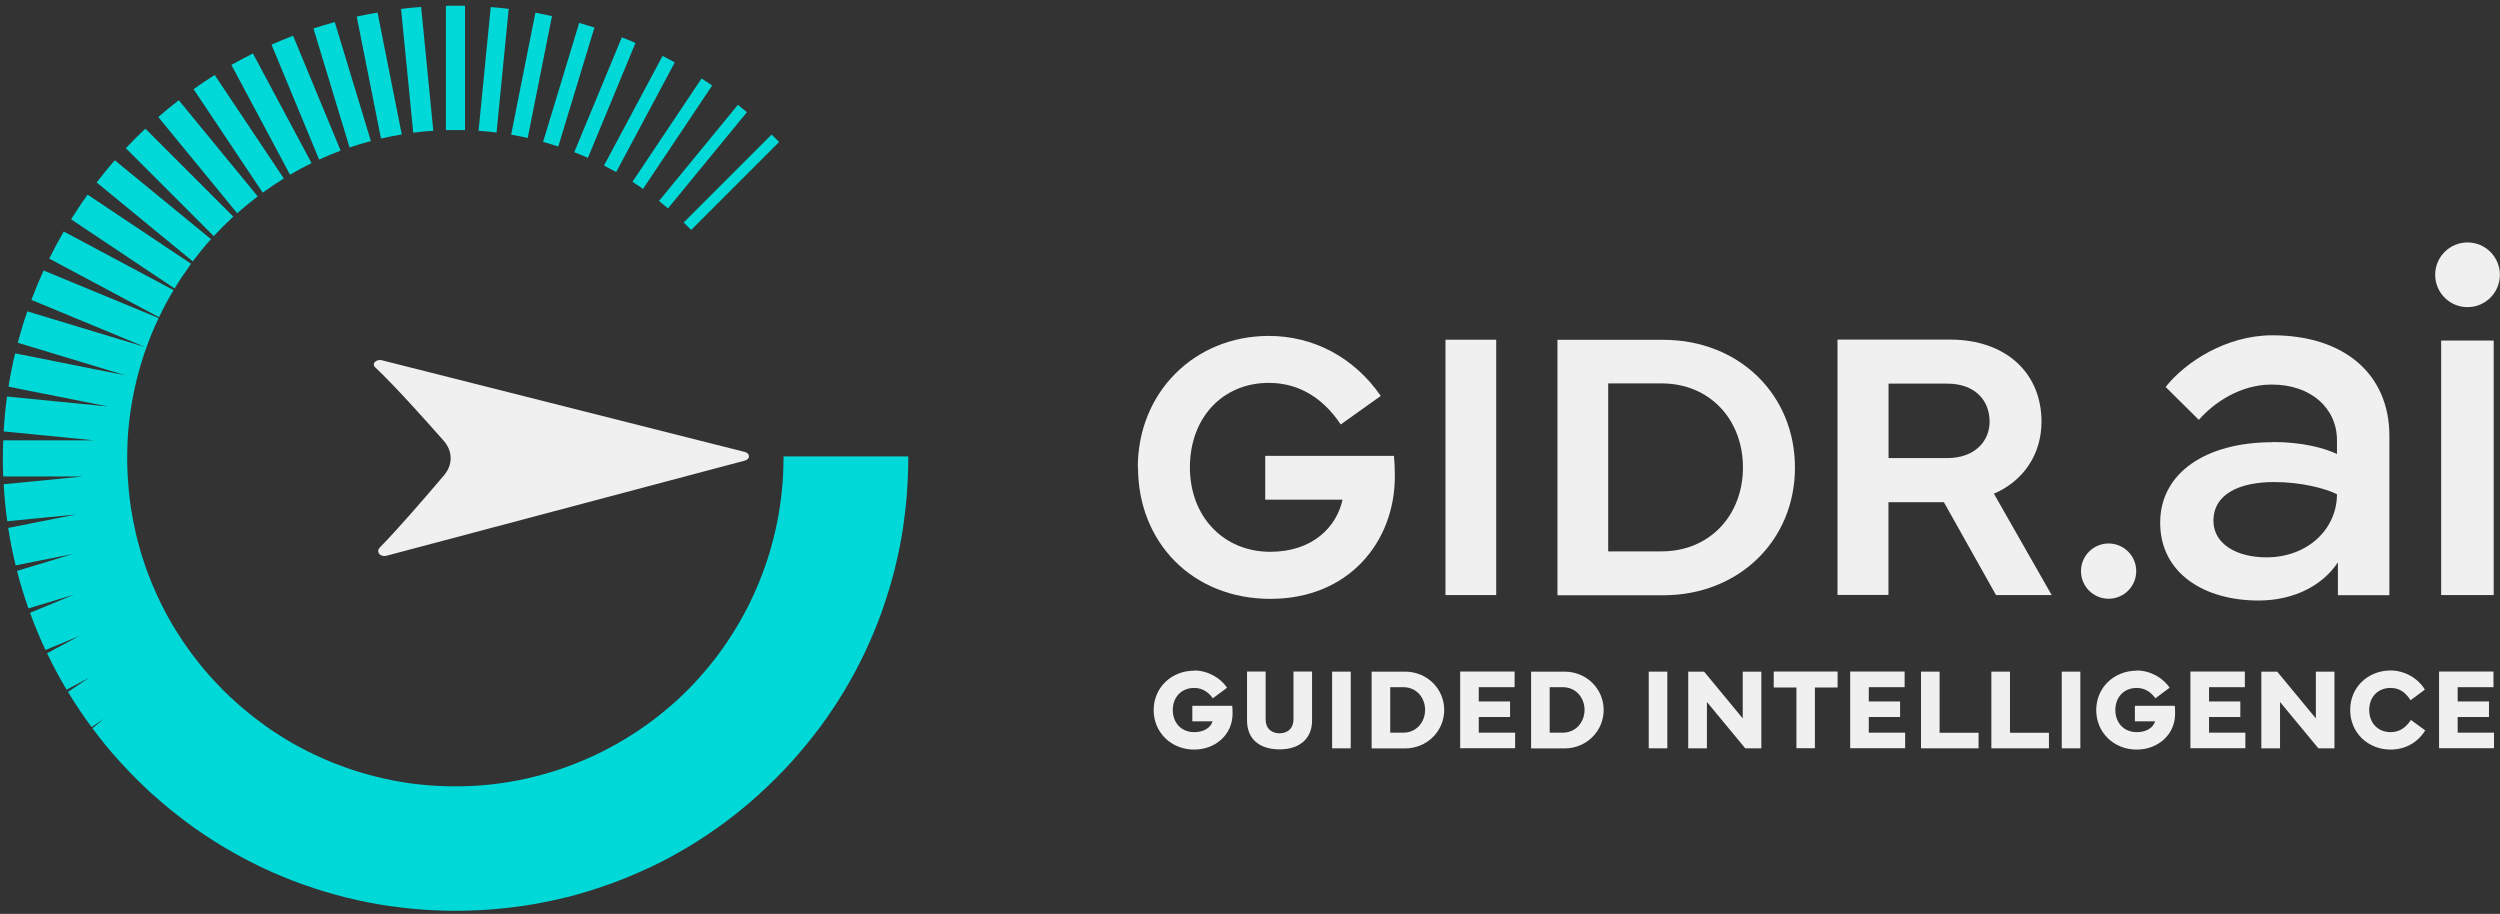 <svg width="238" height="87" viewBox="0 0 238 87" fill="none" xmlns="http://www.w3.org/2000/svg">
<rect x="0" y="0" width="238" height="87" fill="#333333" stroke="none"/>
<path d="M65.09 21.18L73.46 12.81C73.7 13.05 73.939 13.28 74.169 13.52L65.799 21.89C65.57 21.65 65.329 21.41 65.09 21.18ZM22.209 20.62L13.839 12.25C13.2 12.85 12.579 13.47 11.979 14.11L20.349 22.48C20.939 21.84 21.559 21.22 22.209 20.62ZM44.27 12.39V0.55C43.969 0.55 43.669 0.54 43.359 0.54C43.05 0.54 42.749 0.54 42.45 0.55V12.39C42.749 12.39 43.05 12.38 43.359 12.38C43.669 12.38 43.969 12.38 44.27 12.39ZM86.43 43.45H74.59C74.59 43.51 74.59 43.56 74.59 43.62C74.59 43.89 74.59 44.15 74.579 44.41C74.559 45.35 74.49 46.29 74.379 47.21C74.379 47.3 74.359 47.38 74.35 47.47C74.29 47.96 74.219 48.45 74.129 48.93C74.04 49.45 73.939 49.97 73.82 50.49C73.71 50.97 73.59 51.45 73.46 51.92C73.32 52.43 73.169 52.94 72.999 53.44C72.84 53.91 72.68 54.37 72.499 54.83C72.309 55.33 72.109 55.82 71.889 56.3C71.689 56.75 71.48 57.2 71.26 57.64C71.019 58.11 70.769 58.58 70.51 59.04C70.269 59.47 70.01 59.89 69.749 60.31C69.469 60.76 69.169 61.2 68.87 61.63C68.59 62.03 68.29 62.43 67.99 62.82C67.659 63.24 67.329 63.65 66.98 64.05C66.659 64.42 66.329 64.79 65.99 65.15C65.629 65.53 65.249 65.91 64.87 66.27C64.51 66.61 64.15 66.94 63.77 67.26C63.37 67.61 62.959 67.94 62.539 68.27C62.15 68.57 61.76 68.87 61.349 69.15C60.919 69.46 60.48 69.75 60.029 70.03C59.609 70.29 59.19 70.55 58.76 70.79C58.3 71.05 57.83 71.3 57.359 71.54C56.919 71.76 56.48 71.97 56.02 72.17C55.539 72.38 55.05 72.59 54.55 72.78C54.09 72.96 53.63 73.12 53.16 73.28C52.66 73.45 52.15 73.6 51.639 73.74C51.169 73.87 50.69 73.99 50.209 74.1C49.69 74.22 49.179 74.32 48.65 74.41C48.169 74.49 47.679 74.57 47.19 74.63C46.669 74.69 46.139 74.75 45.609 74.78C45.12 74.82 44.63 74.84 44.13 74.85C43.87 74.85 43.599 74.86 43.34 74.86C43.08 74.86 42.809 74.86 42.55 74.85C42.05 74.84 41.559 74.81 41.069 74.78C40.539 74.74 40.01 74.69 39.489 74.63C38.999 74.57 38.51 74.5 38.029 74.41C37.51 74.32 36.989 74.22 36.469 74.1C35.989 73.99 35.51 73.87 35.039 73.74C34.529 73.6 34.02 73.45 33.52 73.28C33.05 73.12 32.59 72.96 32.13 72.78C31.63 72.59 31.14 72.39 30.66 72.17C30.209 71.97 29.759 71.76 29.32 71.54C28.829 71.29 28.349 71.04 27.869 70.77C27.459 70.53 27.049 70.29 26.649 70.03C26.169 69.73 25.709 69.42 25.25 69.09C24.89 68.83 24.54 68.57 24.189 68.3C23.72 67.93 23.259 67.55 22.809 67.16C22.5 66.89 22.2 66.62 21.899 66.34C21.439 65.91 21 65.46 20.57 65C20.309 64.73 20.059 64.45 19.809 64.17C19.369 63.67 18.95 63.16 18.549 62.63C18.34 62.36 18.14 62.09 17.939 61.81C17.529 61.24 17.149 60.66 16.779 60.07C16.619 59.81 16.459 59.55 16.299 59.28C15.93 58.65 15.589 58 15.27 57.34C15.149 57.09 15.03 56.85 14.919 56.6C14.6 55.91 14.309 55.2 14.04 54.48C13.96 54.26 13.88 54.03 13.8 53.8C13.54 53.05 13.309 52.28 13.11 51.5C13.059 51.3 13.009 51.1 12.96 50.9C12.77 50.09 12.61 49.28 12.479 48.45C12.45 48.28 12.43 48.11 12.409 47.94C12.29 47.09 12.21 46.23 12.159 45.35C12.159 45.21 12.149 45.07 12.139 44.93C12.12 44.5 12.11 44.07 12.11 43.63C12.11 43.16 12.12 42.69 12.139 42.23C12.139 42.12 12.139 42.02 12.149 41.91C12.2 40.97 12.29 40.04 12.43 39.12C12.44 39.05 12.45 38.98 12.46 38.91C12.61 37.95 12.8 37 13.03 36.06C13.03 36.02 13.05 35.99 13.059 35.95C13.309 34.97 13.6 34.01 13.94 33.08C13.94 33.08 13.94 33.08 13.94 33.07C14.28 32.12 14.669 31.19 15.1 30.28L4.15 25.75C3.73 26.67 3.35 27.6 2.99 28.55L13.819 33.04L2.6 29.64C2.26 30.62 1.96 31.62 1.69 32.63L11.93 35.73L1.44 33.64C1.19 34.68 0.98 35.74 0.81 36.81L10.29 38.7L0.67 37.75C0.52 38.84 0.41 39.95 0.35 41.07L8.94 41.92H0.31C0.29 42.49 0.27 43.06 0.27 43.64C0.27 44.22 0.28 44.79 0.31 45.36H7.91L0.35 46.1C0.42 47.29 0.53 48.46 0.69 49.62L7.23 48.98L0.78 50.26C0.97 51.47 1.2 52.65 1.49 53.82L6.93 52.74L1.62 54.35C1.93 55.56 2.29 56.75 2.71 57.92L7.04 56.61L2.86 58.34C3.3 59.55 3.79 60.73 4.33 61.88L7.56 60.54L4.48 62.19C5.05 63.38 5.67 64.53 6.34 65.66L8.51 64.5L6.47 65.87C7.17 67.02 7.92 68.14 8.72 69.22L9.9 68.43L8.8 69.33C9.62 70.44 10.499 71.51 11.43 72.53C11.43 72.53 11.45 72.55 11.46 72.56C12.399 73.59 13.38 74.58 14.409 75.52C14.43 75.53 14.44 75.55 14.46 75.56C15.479 76.48 16.54 77.35 17.64 78.18C17.68 78.21 17.73 78.24 17.77 78.28C18.84 79.08 19.959 79.82 21.099 80.52C21.18 80.57 21.25 80.61 21.329 80.65C22.459 81.33 23.63 81.95 24.82 82.53C24.91 82.58 25.009 82.62 25.099 82.66C26.279 83.21 27.48 83.71 28.72 84.16C28.82 84.2 28.919 84.23 29.02 84.26C30.239 84.69 31.489 85.07 32.77 85.4C32.87 85.43 32.969 85.45 33.08 85.47C34.34 85.78 35.62 86.04 36.919 86.23C37.02 86.25 37.13 86.26 37.23 86.27C38.51 86.45 39.809 86.58 41.12 86.65C41.219 86.65 41.33 86.65 41.429 86.66C42.08 86.69 42.73 86.71 43.389 86.71C44.05 86.71 44.7 86.69 45.349 86.66C45.45 86.66 45.559 86.66 45.66 86.65C46.969 86.58 48.27 86.45 49.55 86.27C49.65 86.26 49.76 86.24 49.859 86.23C51.16 86.03 52.44 85.78 53.7 85.47C53.8 85.45 53.9 85.42 54.01 85.4C55.279 85.08 56.529 84.7 57.76 84.26C57.859 84.23 57.959 84.19 58.059 84.16C59.289 83.71 60.499 83.21 61.679 82.66C61.779 82.62 61.87 82.57 61.969 82.53C63.15 81.97 64.299 81.35 65.419 80.68C65.51 80.63 65.6 80.57 65.689 80.52C66.809 79.84 67.889 79.11 68.939 78.34C69.019 78.28 69.109 78.22 69.189 78.15C70.24 77.37 71.24 76.54 72.21 75.66C72.29 75.59 72.37 75.52 72.439 75.45C73.4 74.57 74.329 73.65 75.21 72.68C75.279 72.6 75.35 72.52 75.419 72.45C76.29 71.48 77.12 70.47 77.909 69.43C77.969 69.35 78.029 69.26 78.1 69.18C78.87 68.13 79.6 67.05 80.279 65.93C80.329 65.84 80.389 65.75 80.439 65.66C81.109 64.54 81.719 63.39 82.29 62.21C82.34 62.12 82.379 62.02 82.419 61.93C82.969 60.75 83.469 59.55 83.919 58.31C83.96 58.21 83.99 58.11 84.019 58.01C84.45 56.79 84.829 55.54 85.159 54.26C85.189 54.16 85.21 54.06 85.23 53.95C85.54 52.69 85.799 51.41 85.99 50.11C86.01 50.01 86.019 49.9 86.029 49.8C86.189 48.67 86.309 47.52 86.379 46.36C86.4 46.11 86.409 45.85 86.419 45.59C86.45 44.94 86.469 44.29 86.469 43.63C86.469 43.57 86.469 43.52 86.469 43.46L86.43 43.45ZM55.969 15.03L60.499 4.09C60.069 3.9 59.63 3.72 59.2 3.55L54.669 14.49C55.109 14.66 55.55 14.84 55.98 15.03H55.969ZM32.429 14.34L27.899 3.4C27.209 3.67 26.52 3.95 25.849 4.25L30.38 15.19C31.049 14.88 31.739 14.6 32.429 14.34ZM61.219 17.98L67.799 8.14C67.469 7.91 67.129 7.69 66.79 7.47L60.209 17.31C60.55 17.53 60.88 17.75 61.219 17.99V17.98ZM18.189 25.11L8.34 18.53C7.79 19.29 7.27 20.08 6.77 20.88L16.619 27.46C17.11 26.65 17.64 25.87 18.189 25.11ZM38.249 12.8L35.94 1.19C35.27 1.31 34.609 1.44 33.959 1.58L36.27 13.19C36.919 13.04 37.58 12.91 38.249 12.8ZM52.55 1.53C52.029 1.42 51.499 1.31 50.969 1.21L48.66 12.82C49.19 12.91 49.719 13.02 50.239 13.13L52.55 1.52V1.53ZM27.02 16.99L20.439 7.14C19.759 7.57 19.079 8.02 18.43 8.49L25.009 18.34C25.66 17.87 26.329 17.42 27.02 16.99ZM63.599 19.83L71.109 10.68C70.829 10.44 70.54 10.21 70.249 9.98L62.739 19.13C63.029 19.36 63.319 19.6 63.599 19.84V19.83ZM20.09 22.77L10.93 15.26C10.329 15.94 9.76 16.65 9.2 17.37L18.349 24.88C18.899 24.15 19.47 23.45 20.079 22.77H20.09ZM41.249 12.45L40.09 0.66C39.45 0.71 38.809 0.77 38.179 0.85L39.34 12.63C39.969 12.55 40.609 12.49 41.249 12.45ZM53.15 13.95L56.59 2.62C56.109 2.47 55.63 2.32 55.139 2.18L51.7 13.51C52.19 13.64 52.669 13.79 53.15 13.95ZM29.66 15.53L24.079 5.09C23.39 5.44 22.7 5.8 22.029 6.18L27.61 16.63C28.279 16.24 28.959 15.87 29.66 15.53ZM58.66 16.38L64.24 5.94C63.859 5.73 63.469 5.52 63.08 5.32L57.499 15.76C57.889 15.96 58.279 16.17 58.66 16.38ZM16.52 27.62L6.07 22.04C5.58 22.88 5.12 23.74 4.69 24.62L15.139 30.2C15.559 29.32 16.02 28.46 16.52 27.62ZM35.309 13.43L31.869 2.1C31.189 2.29 30.509 2.49 29.84 2.71L33.279 14.04C33.95 13.81 34.62 13.61 35.309 13.43ZM48.429 0.84C47.859 0.77 47.289 0.72 46.719 0.67L45.559 12.45C46.13 12.49 46.7 12.54 47.27 12.62L48.429 0.84ZM24.529 18.69L17.02 9.54C16.349 10.06 15.7 10.59 15.069 11.14L22.579 20.3C23.209 19.74 23.86 19.21 24.529 18.7V18.69Z" fill="#00D9D7"/>
<path d="M113.679 63.83C115.009 63.83 116.199 64.55 116.819 65.47L115.459 66.48C115.129 66 114.559 65.49 113.689 65.49C112.469 65.49 111.649 66.37 111.649 67.59C111.649 68.81 112.459 69.7 113.689 69.7C114.509 69.7 115.219 69.36 115.439 68.67H113.509V67.19H117.309C117.329 67.4 117.339 67.65 117.339 67.95C117.339 69.92 115.729 71.36 113.679 71.36C111.509 71.36 109.829 69.74 109.829 67.6C109.829 65.46 111.519 63.85 113.679 63.85V63.83Z" fill="#F0F0F0"/>
<path d="M120.489 63.93V68.51C120.489 69.31 121.009 69.81 121.809 69.81C122.609 69.81 123.139 69.31 123.139 68.51V63.93H124.909V68.6C124.909 70.3 123.739 71.34 121.809 71.34C119.879 71.34 118.719 70.33 118.719 68.6V63.93H120.489Z" fill="#F0F0F0"/>
<path d="M128.589 71.24H126.819V63.94H128.589V71.24Z" fill="#F0F0F0"/>
<path d="M130.579 71.24V63.94H133.769C135.839 63.94 137.489 65.56 137.489 67.59C137.489 69.62 135.829 71.25 133.769 71.25H130.579V71.24ZM133.599 69.75C134.829 69.75 135.669 68.76 135.669 67.58C135.669 66.4 134.829 65.42 133.599 65.42H132.349V69.75H133.599Z" fill="#F0F0F0"/>
<path d="M139.009 63.93H144.189V65.42H140.779V66.78H143.759V68.26H140.779V69.75H144.239V71.23H139.009V63.93Z" fill="#F0F0F0"/>
<path d="M145.759 71.24V63.94H148.949C151.019 63.94 152.669 65.56 152.669 67.59C152.669 69.62 151.009 71.25 148.949 71.25H145.759V71.24ZM148.779 69.75C150.009 69.75 150.849 68.76 150.849 67.58C150.849 66.4 150.009 65.42 148.779 65.42H147.529V69.75H148.779Z" fill="#F0F0F0"/>
<path d="M158.729 71.24H156.959V63.94H158.729V71.24Z" fill="#F0F0F0"/>
<path d="M160.719 71.24V63.94H162.229L165.909 68.39V63.94H167.679V71.24H166.149L162.499 66.83V71.24H160.729H160.719Z" fill="#F0F0F0"/>
<path d="M168.859 63.93H174.939V65.45H172.779V71.23H171.019V65.45H168.859V63.93Z" fill="#F0F0F0"/>
<path d="M176.139 63.93H181.319V65.42H177.909V66.78H180.889V68.26H177.909V69.75H181.369V71.23H176.139V63.93Z" fill="#F0F0F0"/>
<path d="M188.359 71.24H182.879V63.94H184.649V69.76H188.359V71.24Z" fill="#F0F0F0"/>
<path d="M195.059 71.24H189.579V63.94H191.349V69.76H195.059V71.24Z" fill="#F0F0F0"/>
<path d="M198.049 71.24H196.279V63.94H198.049V71.24Z" fill="#F0F0F0"/>
<path d="M203.41 63.83C204.74 63.83 205.93 64.55 206.55 65.47L205.19 66.48C204.86 66 204.29 65.49 203.42 65.49C202.2 65.49 201.38 66.37 201.38 67.59C201.38 68.81 202.19 69.7 203.42 69.7C204.24 69.7 204.95 69.36 205.17 68.67H203.24V67.19H207.04C207.06 67.4 207.07 67.65 207.07 67.95C207.07 69.92 205.46 71.36 203.41 71.36C201.24 71.36 199.56 69.74 199.56 67.6C199.56 65.46 201.25 63.85 203.41 63.85V63.83Z" fill="#F0F0F0"/>
<path d="M208.529 63.93H213.709V65.42H210.299V66.78H213.279V68.26H210.299V69.75H213.759V71.23H208.529V63.93Z" fill="#F0F0F0"/>
<path d="M215.279 71.24V63.94H216.789L220.469 68.39V63.94H222.239V71.24H220.709L217.059 66.83V71.24H215.289H215.279Z" fill="#F0F0F0"/>
<path d="M223.739 67.58C223.739 65.43 225.419 63.83 227.589 63.83C228.889 63.83 230.179 64.54 230.849 65.65L229.489 66.66C229.039 65.98 228.489 65.49 227.589 65.49C226.359 65.49 225.549 66.37 225.549 67.59C225.549 68.81 226.359 69.7 227.589 69.7C228.399 69.7 229.019 69.3 229.519 68.54L230.879 69.53C230.189 70.68 228.979 71.36 227.589 71.36C225.419 71.36 223.739 69.75 223.739 67.6V67.58Z" fill="#F0F0F0"/>
<path d="M232.199 63.93H237.379V65.42H233.969V66.78H236.949V68.26H233.969V69.75H237.429V71.23H232.199V63.93Z" fill="#F0F0F0"/>
<path d="M108.319 44.49C108.319 37.38 113.689 31.98 120.799 31.98C125.009 31.98 128.889 33.99 131.449 37.691L127.639 40.41C125.739 37.55 123.269 36.45 120.799 36.45C116.379 36.45 113.279 39.781 113.279 44.49C113.279 49.2 116.499 52.531 120.929 52.531C124.979 52.531 127.249 50.151 127.809 47.571H120.449V43.401H132.699C132.769 44.031 132.789 44.74 132.789 45.35C132.789 51.6 128.389 57.011 120.939 57.011C113.489 57.011 108.339 51.6 108.339 44.501L108.319 44.49Z" fill="#F0F0F0"/>
<path d="M142.439 56.65H137.609V32.34H142.439V56.65Z" fill="#F0F0F0"/>
<path d="M148.27 32.35H158.33C165.55 32.35 170.88 37.56 170.88 44.51C170.88 51.46 165.54 56.67 158.33 56.67H148.27V32.36V32.35ZM153.1 52.49H158.18C162.8 52.49 165.93 49.02 165.93 44.5C165.93 39.98 162.8 36.5 158.18 36.5H153.1V52.49Z" fill="#F0F0F0"/>
<path d="M174.93 56.63V32.33H185.65C190.93 32.33 194.35 35.48 194.35 40.14C194.35 43.24 192.65 45.78 189.82 47L195.32 56.65H190.02L185.06 47.81H179.78V56.64H174.93V56.63ZM179.79 43.61H185.36C188.03 43.61 189.41 41.98 189.41 40.14C189.41 38.12 188.03 36.52 185.36 36.52H179.79V43.61Z" fill="#F0F0F0"/>
<path d="M216.369 42.08C219.269 42.08 221.369 42.69 222.479 43.22V41.91C222.479 38.88 220.029 36.61 216.269 36.61C213.269 36.61 210.769 38.33 209.329 39.97L206.169 36.84C208.039 34.47 211.929 31.92 216.339 31.92C223.159 31.92 227.469 35.61 227.469 41.49V56.66H222.569V53.53C221.079 55.8 218.279 57.17 215.019 57.17C209.769 57.17 205.649 54.52 205.649 49.77C205.649 45.02 209.989 42.1 216.349 42.1L216.369 42.08ZM215.759 53.06C219.699 53.06 222.479 50.36 222.479 47.05C221.439 46.52 219.119 45.89 216.499 45.89C213.339 45.89 210.719 46.95 210.719 49.58C210.719 51.78 212.919 53.06 215.769 53.06H215.759Z" fill="#F0F0F0"/>
<path d="M232.399 56.65V32.42H237.399V56.65H232.399Z" fill="#F0F0F0"/>
<path d="M234.909 29.24C236.61 29.24 237.989 27.861 237.989 26.16C237.989 24.459 236.61 23.08 234.909 23.08C233.208 23.08 231.829 24.459 231.829 26.16C231.829 27.861 233.208 29.24 234.909 29.24Z" fill="#F0F0F0"/>
<path d="M200.739 57C202.192 57 203.369 55.823 203.369 54.37C203.369 52.918 202.192 51.74 200.739 51.74C199.287 51.74 198.109 52.918 198.109 54.37C198.109 55.823 199.287 57 200.739 57Z" fill="#F0F0F0"/>
<path d="M36.12 52.18C36.03 52.28 35.99 52.4 36.01 52.51L36.03 52.58C36.06 52.71 36.17 52.82 36.32 52.88C36.47 52.94 36.66 52.95 36.82 52.9L70.94 43.84C71.16 43.77 71.31 43.61 71.3 43.43C71.29 43.25 71.15 43.09 70.92 43.03L36.52 34.34L36.38 34.3C36.14 34.23 35.86 34.29 35.7 34.45C35.62 34.53 35.58 34.62 35.59 34.71C35.59 34.8 35.63 34.9 35.72 34.97C37.49 36.63 40.47 39.95 42.23 41.95C43.11 42.95 43.13 44.23 42.27 45.25C40.59 47.23 37.78 50.49 36.12 52.16V52.18Z" fill="#F0F0F0"/>
</svg>
